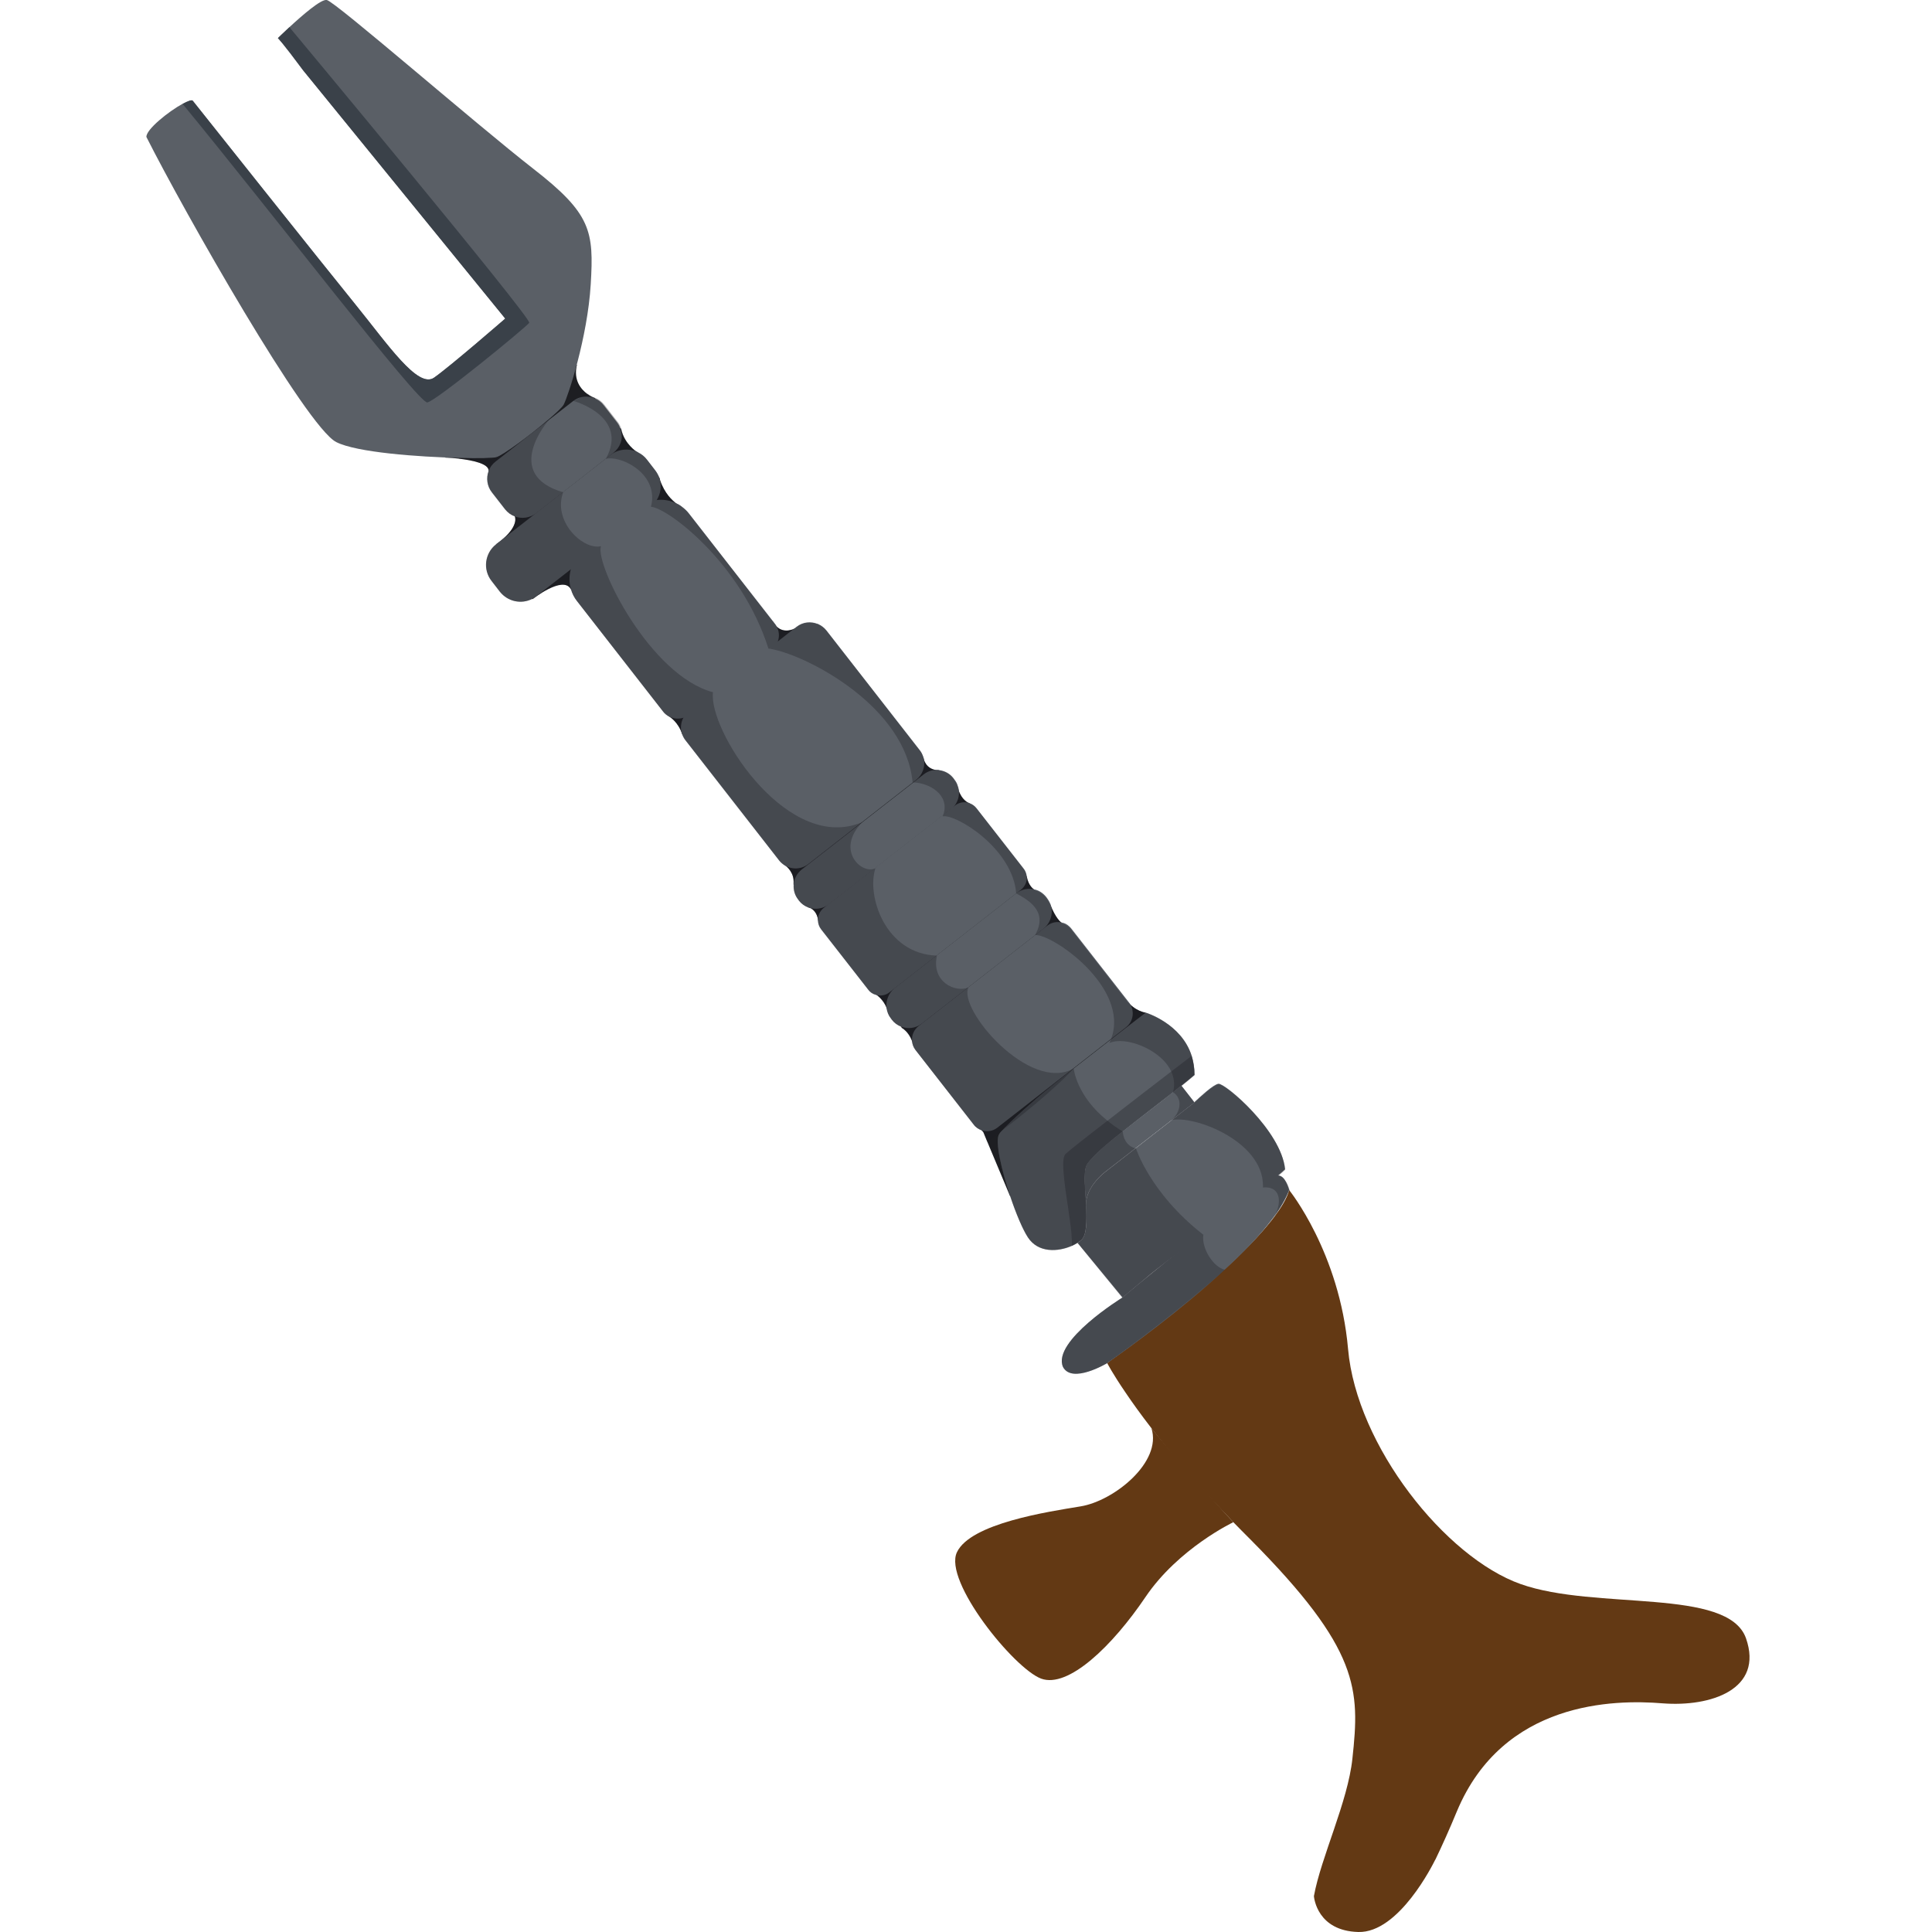 <?xml version="1.0" encoding="utf-8"?>
<!-- Generator: Adobe Illustrator 25.2.1, SVG Export Plug-In . SVG Version: 6.00 Build 0)  -->
<svg version="1.1" id="Слой_1" xmlns="http://www.w3.org/2000/svg" xmlns:xlink="http://www.w3.org/1999/xlink" x="0px" y="0px"
	 viewBox="0 0 1024 1024" style="enable-background:new 0 0 1024 1024;" xml:space="preserve">
<style type="text/css">
	.st0{fill:#1D1E22;}
	.st1{fill:#633914;}
	.st2{fill:#5A5F66;}
	.st3{fill:#3A4149;}
	.st4{opacity:0.33;fill:#1D1E22;}
	.st5{fill:url(#SVGID_1_);}
</style>
<g>
	<path class="st0" d="M535.4,634.1l-12.1-28.9l-2.1-5.1c0,0-0.3-0.4-0.9-1c-5.5-6.7-35.3-43.1-37-47.5c0,0,0,0,0-0.1
		c-1.9-4.9-5.3-6.7-5.3-6.7s-0.2-0.3-0.5-0.8c-1.3-1.9-4.9-6.8-7.6-9.7c0,0,0,0,0-0.1c-1.7-4.6-5.6-7.1-5.6-7.1
		s-25.2-34.3-30.7-39.3c0,0,0-0.1,0-0.1c-0.5-4-2.8-5.8-4.2-6.5c0,0-0.1,0-0.1,0c-0.7-0.4-1.1-0.4-1.1-0.4s-3.5-8.9-7.6-12
		c0,0,0,0,0,0c0-0.2,0-0.4,0-0.5l0-0.2c0.4-5.4-3.3-8.6-4.7-9.6c-0.2-0.1-0.4-0.2-0.6-0.4c0,0-41.5-62.1-53.8-69.1
		c-2.1-6.3-6.3-8.9-7.1-9.4c-0.1,0-0.1-0.1-0.2-0.1c-1.1-1.5-45.3-60.8-51.7-67.3c-4.2-7.4-20.3,5.4-20.3,5.4s0-0.1-0.1-0.2
		c-0.6-2.2-5.7-18.5-19.2-28.9c1.5-1,2.7-2,3.8-3c8.5-7.4,6.1-11.9,6.1-11.9s-14.4-18.4-13.8-23.9l0,0c0.3-4-8.9-5.8-15.8-6.6
		c-2.5-0.3-4.7-0.5-6.1-0.5c-0.4,0-0.9,0-1.3-0.1c1.5-1.2,58.6-47.6,70-49.2c-2,8.2,2.1,13,5.5,15.5c1.3,1,2.5,1.6,3.3,1.9
		c0.2,0.1,0.5,0.2,0.7,0.3c0,0,8.4,12.7,13.9,16.3c0,0,0,0,0,0.1c0.1,0.4,0.2,0.7,0.3,1.1c0,0,0,0.1,0,0.1c2,6.8,7.2,10.4,8.4,11.2
		c0.1,0,0.1,0.1,0.2,0.1c0.1,0,0.1,0,0.1,0.1c0,0,4.7,7,11.3,13.3c0.1,0.4,0.3,0.7,0.3,1.1c2.4,7.1,6.5,10.9,9,12.7c0,0,0.1,0,0.1,0
		c1.1,0.8,1.9,1.2,2.1,1.3l0,0c0,0,43.1,59.2,48.8,61.2c0.5,1,1.1,1.7,1.7,2.3c4,4.2,9.5,1.3,9.5,1.3l12.4-2.4l0.1,0c0,0,0,0,0,0
		c1.6,2.2,51.2,68.8,55.9,70.6c0.1,0.4,0.2,0.8,0.3,1.2c1.3,4.1,4.4,5.2,6.4,5.5c0.8,0.1,1.5,0.1,1.6,0.1l0,0c0,0,4.6,4.7,9.6,7.9
		c0.2,0.9,0.4,1.8,0.7,2.5c1.7,5.3,5,6.8,5.7,7.1c0.1,0,0.1,0,0.2,0.1c0.8,1.2,24.1,37.6,30.3,38.7c0.9,5,3.6,6.8,4.3,7.2
		c0,0,0,0,0.1,0c0.1,0.1,0.1,0.1,0.1,0.1s0.8,3.3,7.8,7.2c0.1,0.2,0.1,0.3,0.2,0.5c2.9,7.2,5.4,9.3,6.5,9.9c0,0,0,0,0.1,0
		c0.1,0.1,0.2,0.1,0.3,0.1c0,0,0,0,0.1,0c0,0,28.4,34.3,33.2,40.5c4.8,6.2,10.4,6.7,10.4,6.7L595.8,552l-21.1,28.6L535.4,634.1z"/>
	<path class="st1" d="M881.2,902.8c-25.6-2.1-84.5-1.3-109,57.2c-4,9.7-7.8,18.1-11.4,25.6c0,0-0.1,0.1-0.1,0.1
		c-1.1,2.2-19.2,38.9-40.8,38.3c-21.6-0.6-23.4-17.9-23.5-19c0,0,0,0,0,0c3.7-20.5,18-50,20.4-72.9c4-36.7,3.9-57.8-54.1-116.2
		c-3.1-3.1-6.1-6.1-9-9.1c-0.4-0.4-0.9-1-1.4-1.5c-18.2-19-31.8-35.2-41.8-48l-0.2-0.3c-5.8-7.5-10.3-13.8-13.8-19
		c-6.9-10.1-9.7-15.6-9.7-15.6s0.4-0.3,1-0.7c0.3-0.2,0.7-0.5,1.1-0.8c0.1,0,0.2-0.1,0.3-0.2c8.2-5.9,36.3-26.5,59.8-48
		c9.6-8.7,18.4-17.6,24.8-25.7c0.6-0.7,1.1-1.5,1.7-2.2c3.8-5.1,6.6-9.8,7.8-14c0,0,26.7,33,31.2,84.2
		c4.5,51.3,51.6,110.5,91.5,124.6c39.8,14.1,109.8,1.7,119.4,28.7C934.9,895.4,906.8,904.8,881.2,902.8z"/>
	<path class="st1" d="M653.7,806.8c0,0-29.1,13.8-46.6,39.7s-40.9,48.5-55.3,43.2c-14.4-5.4-51.9-51.7-44.6-67
		c7.3-15.3,48-21.4,65.6-24.3c17.6-2.9,43.2-23.4,37.5-41.4C618.1,766.8,647.6,800.5,653.7,806.8z"/>
	<path class="st2" d="M263.1,242.3c-1.7,0.5-9.4,0.7-19.6,0.4c-21.7-0.5-54.6-2.9-65.3-8.4c-15.9-8.1-80.7-122.2-100.6-161.7
		c-0.3-3.9,11.8-13.6,19.2-17.6c2.8-1.5,4.9-2.3,5.4-1.6c1.9,2.4,69.4,87.3,86.3,108.1c16.9,20.8,33,44.7,41.6,38.6
		c8.7-6.1,37.7-31.3,37.7-31.3L160.7,37.3c-11.1-15-13.4-17.1-13.4-17.1s2.5-2.5,6.1-5.8c6.7-6.2,16.8-15,19.8-14.4
		c4.6,0.9,78.6,65.4,109.4,89.4c30.8,23.9,32.2,33.1,30.5,61.3c-1.7,28.2-12,59.3-14.3,63.7c-0.7,1.4-4.1,4.6-8.5,8.3l0,0
		C280.8,230.8,266.6,241.3,263.1,242.3z"/>
	<path class="st3" d="M226.5,213.3c-4.6,0.8-83-101.5-129.7-158.2c2.8-1.5,4.9-2.3,5.4-1.6c1.9,2.4,69.4,87.3,86.3,108.1
		c16.9,20.8,33,44.7,41.6,38.6c8.7-6.1,37.7-31.3,37.7-31.3L160.7,37.3c-11.1-15-13.4-17.1-13.4-17.1s2.6-2.5,6.1-5.8
		c0,0,128.7,154.5,127.1,156.7C278.9,173.4,231.2,212.5,226.5,213.3z"/>
	<path class="st2" d="M572.9,657.4c-0.5,0.4-1.2,0.8-1.8,1.3c-0.9,0.6-1.9,1.1-3,1.6c-7.3,3.2-17.8,3.9-23.3-4.5
		c-2.7-4.1-6.3-12.6-9.3-21.6c-4.7-14-8.3-29.6-5.9-33.1c0.2-0.4,0.6-0.8,1-1.3c4.8-5.5,19.8-18.6,23.4-21.5
		c4.1-3.4,9.4-7.5,15.1-12l5.9-4.6c4.8-3.8,9.7-7.5,14.1-11c10.2-7.9,18.2-14,18.2-14s18.9,5.7,24.3,22.9l0,0
		c0.9,3,1.5,6.4,1.5,10.1c-2.2,1.9-4.5,3.8-6.9,5.7l0,0c-1.4,1.1-2.7,2.2-4.1,3.3c-9.2,7.2-18.8,14.5-26.9,21
		c-1.7,1.3-3.3,2.6-4.8,3.8c-4,3.3-7.5,6.3-10.1,8.9c-0.3,0.3-0.6,0.6-0.9,0.9c-0.8,0.9-1.5,1.7-2.1,2.4c-0.2,0.3-0.5,0.6-0.7,0.9
		c-0.4,0.6-0.7,1.2-0.9,1.7c-1.4,3.9-0.5,12.3,0,20.4c0,0.1,0,0.2,0,0.3C576,647.1,576.1,654.9,572.9,657.4z"/>
	<path class="st4" d="M572.9,657.4c-0.5,0.4-1.2,0.8-1.8,1.3c-0.9,0.6-1.9,1.1-3,1.6c0.1-1.5,0-3.6-0.2-6l0-0.4
		c-0.4-4.5-1.3-10.2-2.1-16l-0.1-0.4c-0.7-4.8-1.4-9.7-1.8-13.8c-0.6-6-0.6-10.6,0.8-12c1.6-1.6,11-9,22.3-17.7
		c11.4-8.9,24.7-19.1,33.8-26.1c6.5-4.9,10.8-8.3,10.8-8.3c0.9,3,1.5,6.4,1.5,10.1c-2.2,1.9-4.5,3.8-6.9,5.7l0,0
		c-1.4,1.1-2.7,2.2-4.1,3.3c-9.2,7.2-18.8,14.5-26.9,21c-1.7,1.3-3.3,2.6-4.8,3.8c-4,3.3-7.5,6.3-10.1,8.9c-0.3,0.3-0.6,0.6-0.9,0.9
		c-0.8,0.9-1.5,1.7-2.1,2.4c-0.2,0.3-0.5,0.6-0.7,0.9c-0.4,0.6-0.7,1.2-0.9,1.7c-1.4,3.9-0.5,12.3,0,20.4c0,0.1,0,0.2,0,0.3
		C576,647.1,576.1,654.9,572.9,657.4z"/>
	<path class="st2" d="M575.6,638.6c-0.5-8.1-1.4-16.5,0-20.4c0.2-0.5,0.5-1.1,0.9-1.7c0.2-0.3,0.4-0.6,0.7-0.9
		c0.6-0.7,1.3-1.6,2.1-2.4c0.3-0.3,0.6-0.6,0.9-0.9c2.5-2.6,6-5.6,10.1-8.9c1.5-1.3,3.1-2.5,4.8-3.8c8.1-6.5,17.8-13.7,26.9-21
		c1.4-1.1,2.8-2.2,4.1-3.3l0,0l7,9L585.9,621C585.9,621,575.4,628.8,575.6,638.6z"/>
	<path class="st2" d="M571.1,658.7c0.7-0.4,1.3-0.8,1.8-1.3c3.2-2.5,3.2-10.3,2.7-18.5c0-0.1,0-0.2,0-0.3
		c-0.2-9.8,10.4-17.6,10.4-17.6l47.2-36.8l-0.1-0.1c2.8-2.6,9.9-9.3,12.7-9.7c3.5-0.4,33.3,24.8,35.3,45.3c-0.7,0.7-2,1.9-3.7,3.3
		c-2,1.7-4.7,3.9-7.8,6.3c-8.7,6.9-20.9,16.2-32,24.7c-7.2,5.4-13.9,10.5-19,14.4c-4.4,3.4-7.6,5.9-8.8,6.9
		c-2.7,2.3-5.8,4.9-8.5,7.1c-0.3,0.2-0.5,0.5-0.8,0.7c-0.7,0.6-1.3,1.1-1.9,1.6c-2.3,1.9-3.6,3-3.6,3L571.1,658.7z"/>
	
		<linearGradient id="SVGID_1_" gradientUnits="userSpaceOnUse" x1="1001.787" y1="819.207" x2="1001.952" y2="820.982" gradientTransform="matrix(0.615 0.788 -0.788 0.615 662.909 -709.942)">
		<stop  offset="0.237" style="stop-color:#84878C"/>
		<stop  offset="1" style="stop-color:#4B5056"/>
	</linearGradient>
	<path class="st5" d="M633.1,584.2l-1.2,0.9c0,0,0.4-0.4,1.1-1.1L633.1,584.2z"/>
	<path class="st2" d="M589.2,720.8c-0.1,0.1-0.2,0.1-0.3,0.2c-0.4,0.3-0.8,0.6-1.2,0.8c-0.6,0.4-0.9,0.7-0.9,0.7s-18.6,11.2-23.4,2
		c-5.9-13.7,31.4-36.7,31.4-36.7s1.3-1.1,3.6-3c0.6-0.5,1.2-1,1.9-1.6c0.3-0.2,0.6-0.4,0.8-0.7c4.3-3.5,10.4-8.5,17.3-14.1
		c5.8-4.7,12.2-9.8,18.5-14.9c12.5-10,24.8-19.7,32.5-25.4c4.3-3.1,7.1-5.1,7.8-5.1c3.9-0.3,5.9,7.1,6.1,7.7l0,0c0,0,0,0-0.1,0.1
		c-1.5,4.3-4.2,9-7.8,13.9c-0.6,0.7-1.1,1.5-1.7,2.2c-6.3,8.3-14.9,17.2-24.3,25.8C625.9,694.6,597.5,715,589.2,720.8z"/>
	<path class="st4" d="M589.2,720.8c-0.1,0.1-0.2,0.1-0.3,0.2c-0.4,0.3-0.8,0.6-1.2,0.8c-0.6,0.4-0.9,0.7-0.9,0.7s-18.6,11.2-23.4,2
		c-5.9-13.7,31.4-36.7,31.4-36.7l-23.7-29c-0.9,0.6-1.9,1.1-3,1.6c-7.3,3.2-17.8,3.9-23.3-4.5c-7-10.6-19.1-48.9-15.2-54.7
		c2.9-4.3,20.5-19.7,24.4-22.9c4.1-3.4,9.4-7.5,15.1-12c0,0,1.2,14.4,18,27.8c2.3,1.9,5,3.8,8,5.6c0,0,0,0,0,0c0.6,8.1,7,9,7,9
		s7.4,23.4,34.9,45.1c0.2,0.1,0.3,0.3,0.5,0.4c0.1,0.1,0.2,0.1,0.3,0.2c-1.1,7.5,5.6,17.4,11.4,18.6
		C625.5,694.3,597.4,714.8,589.2,720.8z"/>
	<path class="st2" d="M325.1,240L284.2,272c-3.4,2.6-7.7,3.1-11.4,1.7c-2-0.7-3.7-2-5.1-3.7l-7-9c-2.6-3.3-3.1-7.6-1.8-11.2l0,0
		c0.7-2,2-3.8,3.8-5.2l40.9-31.9c1.3-1,2.7-1.7,4.1-2.1c2.2-0.6,4.6-0.5,6.7,0.2c0.2,0.1,0.5,0.2,0.7,0.3c1.9,0.7,3.6,2,4.9,3.7l7,9
		c0.9,1.1,1.5,2.4,1.9,3.7c0,0,0,0,0,0.1c0.1,0.4,0.2,0.7,0.3,1.1c0,0,0,0.1,0,0.1C330.3,232.7,328.7,237.2,325.1,240z"/>
	<path class="st2" d="M409.1,344.5l-43.9,34.3c-0.9,0.7-1.9,1.2-2.9,1.6c-2.6,0.8-5.4,0.6-7.8-0.7c-0.1,0-0.1-0.1-0.2-0.1
		c-1.1-0.6-2.1-1.4-2.9-2.5l-45.6-58.5c-1.5-1.9-2.6-4.1-3.2-6.3c-1-3.4-1-7-0.1-10.4c1-3.8,3.2-7.3,6.6-9.9l29.6-23.1
		c2.1-1.6,4.5-2.8,6.9-3.4c0.9-0.2,1.8-0.4,2.7-0.5c3.6-0.4,7.3,0.3,10.6,2c0,0,0.1,0,0.1,0c0.8,0.4,1.5,0.8,2.1,1.3l0,0
		c1.5,1.1,2.9,2.3,4.1,3.9l45.6,58.5c0.3,0.4,0.5,0.7,0.7,1.1c1.5,2.5,1.7,5.5,0.8,8.1c-0.5,1.7-1.5,3.1-3,4.3
		C409.2,344.3,409.1,344.4,409.1,344.5z"/>
	<path class="st2" d="M485.5,413.4l-57,44.5c-3.8,3-8.8,3.1-12.7,0.7c-0.2-0.1-0.4-0.2-0.6-0.4c-0.9-0.6-1.7-1.4-2.4-2.3l-49.5-63.5
		c-0.8-1-1.4-2.2-1.8-3.3c-1-2.9-0.7-6,0.7-8.7c0.7-1.4,1.7-2.7,3-3.7l57-44.5c3.3-2.6,7.6-3,11.2-1.5c0.1,0,0.1,0,0.1,0
		c1.7,0.7,3.3,1.9,4.5,3.4l49.5,63.5c0.9,1.1,1.5,2.4,1.9,3.7c0.1,0.4,0.2,0.8,0.3,1.2C490.4,406.4,489,410.7,485.5,413.4z"/>
	<path class="st2" d="M344.9,268.7L284.3,316c-0.7,0.5-1.4,1-2.2,1.4c-5.8,3-13,1.5-17.2-3.8l-4.4-5.7c-4.7-6-3.6-14.7,2.4-19.4
		l60.6-47.3c4.2-3.3,9.7-3.7,14.3-1.7c0.1,0,0.1,0.1,0.2,0.1c0.1,0,0.1,0,0.1,0.1c1.9,0.9,3.5,2.2,4.8,3.9l4.4,5.7
		c0.9,1.2,1.6,2.5,2.1,3.8c0.1,0.4,0.3,0.7,0.3,1.1c1,3.7,0.4,7.6-1.6,10.8C347.3,266.4,346.3,267.7,344.9,268.7z"/>
	<path class="st2" d="M503.8,429l-64.5,50.3c-0.5,0.4-0.9,0.7-1.4,0.9c-2.6,1.5-5.7,1.8-8.5,1.1c0,0-0.1,0-0.1,0
		c-0.4-0.1-0.8-0.2-1.1-0.4c-1.8-0.7-3.5-1.9-4.7-3.5l-0.5-0.7c-1.8-2.3-2.5-5.1-2.3-7.8c0,0,0,0,0,0c0-0.2,0-0.4,0-0.5l0-0.2
		c0.4-2.8,1.9-5.5,4.3-7.4l64.5-50.3c2-1.6,4.4-2.4,6.8-2.4c0.6,0,1.1,0,1.6,0.1l0,0c2.9,0.4,5.6,1.8,7.5,4.3l0.5,0.7
		c0.7,0.9,1.3,1.9,1.6,2.9c0.3,0.8,0.6,1.7,0.7,2.5c0.4,3.3-0.6,6.8-3,9.3C504.7,428.3,504.3,428.7,503.8,429z"/>
	<path class="st2" d="M553.1,492.2l-64.5,50.3c-3.3,2.6-7.5,3-11.1,1.6c-1.8-0.7-3.5-1.9-4.8-3.6l-0.5-0.7c-1.3-1.6-2-3.5-2.3-5.4
		c0,0,0,0,0-0.1c-0.5-3.8,1-7.9,4.2-10.5l64.5-50.3c2.9-2.3,6.6-2.9,10-2c0,0,0,0,0.1,0c2.3,0.6,4.3,2,5.9,4l0.5,0.7
		c0.6,0.8,1.1,1.7,1.5,2.6c0.1,0.2,0.1,0.3,0.2,0.5C558.4,483.8,557,489.1,553.1,492.2z"/>
	<path class="st2" d="M541.1,471.6l-69.6,54.3c-2.1,1.7-4.8,2.1-7.3,1.4c-1.6-0.4-3.1-1.4-4.1-2.8l-24.9-31.9
		c-1.1-1.4-1.6-3-1.7-4.6c0,0,0-0.1,0-0.1c-0.1-2.5,1-5,3.1-6.7l69.6-54.3c2.2-1.7,5-2.1,7.5-1.3c0.1,0,0.1,0,0.2,0.1
		c1.4,0.5,2.7,1.4,3.7,2.7l24.9,31.9c1,1.2,1.5,2.7,1.7,4.2C544.5,467,543.4,469.8,541.1,471.6z"/>
	<path class="st2" d="M596.9,544.4l-68.3,53.3c-2.4,1.9-5.5,2.3-8.3,1.4c-1.6-0.6-3.1-1.5-4.2-3l-30.9-39.6
		c-1.1-1.4-1.7-3.2-1.8-4.9c0,0,0,0,0-0.1c-0.2-2.8,1-5.7,3.4-7.6l68.3-53.3c2.4-1.9,5.5-2.3,8.2-1.5c0,0,0,0,0.1,0
		c0.1,0.1,0.2,0.1,0.3,0.1c0,0,0,0,0.1,0c1.5,0.5,2.8,1.5,3.9,2.8l30.9,39.6C601.5,535.7,600.8,541.3,596.9,544.4z"/>
	<path class="st4" d="M523.3,605.2l-2.1-5.1c0,0-0.3-0.4-0.9-1c-1.6-0.6-3.1-1.5-4.2-3l-30.9-39.6c-1.1-1.5-1.8-3.2-1.9-4.9
		c-1.9-4.9-5.3-6.7-5.3-6.7s-0.2-0.3-0.5-0.8c-1.8-0.7-3.5-1.9-4.8-3.6l-0.5-0.7c-1.3-1.6-2-3.5-2.3-5.4c0,0,0,0,0-0.1
		c-1.7-4.6-5.6-7.1-5.6-7.1c-1.6-0.4-3.1-1.4-4.1-2.8l-24.9-31.9c-1.1-1.4-1.6-3-1.7-4.6c0,0,0-0.1,0-0.1c-0.5-4-2.8-5.8-4.2-6.5
		c0,0-0.1,0-0.1,0c-2.2-0.7-4.3-2-5.9-4l-0.5-0.7c-1.8-2.3-2.5-5.1-2.3-7.8c0,0,0,0,0,0c0-0.2,0-0.4,0-0.5l0-0.2
		c0.4-5.4-3.3-8.6-4.7-9.6c-0.2-0.1-0.4-0.2-0.6-0.4c-0.9-0.6-1.7-1.4-2.4-2.3l-49.5-63.5c-0.8-1-1.4-2.2-1.8-3.3
		c-2.1-6.3-6.3-8.9-7.1-9.4c-0.1,0-0.1-0.1-0.2-0.1c-1.1-0.6-2.1-1.4-2.9-2.5l-45.6-58.5c-1.5-1.9-2.6-4.1-3.2-6.3
		c-4.2-7.4-20.3,5.4-20.3,5.4s0-0.1-0.1-0.2c-5.8,3-13,1.5-17.2-3.8l-4.4-5.7c-4.7-6-3.6-14.7,2.4-19.4l3.8-3
		c8.5-7.4,6.1-11.9,6.1-11.9c-2-0.7-3.7-2-5.1-3.7l-7-9c-2.6-3.3-3.1-7.6-1.8-11.2l0,0c0.3-4-8.9-5.8-15.8-6.6l0.3-0.3
		c10.2,0.2,17.9,0.1,19.6-0.4c3.6-1,17.8-11.6,27.2-19.6l0,0l0.5-0.1c0,0-25.1,28.7,7.7,38.2c-4.7,13,5.6,25.3,14.4,28.2
		c2,0.6,3.9,0.8,5.6,0.4c-3.1,10.1,26.2,68.6,59.4,77.4c-0.1,0.7-0.1,1.4-0.1,2.1c0.1,21.9,40.7,83.3,79.3,66.7
		c-14.3,14.6-0.9,27.5,6.4,24.7c0.2-0.1,0.4-0.1,0.5-0.2c-4.8,14.3,5,45.4,32.6,46.3c-3.1,13.8,9.6,19.8,16.7,16.9
		c-5.7,11.4,32.4,56.1,55.8,42.9C559,577.4,539.4,593.1,523.3,605.2z"/>
	<path class="st4" d="M675.5,644.8c4.4-8.5,2.7-16.3-6.1-15.4c0,0,0,0,0-0.1c0-0.4,0-0.8,0-1.2c-0.3-23.4-36.7-37.2-48.6-34.4
		c4.8-3.7,6.4-11.4,0.9-14.8c0-0.1,0.1-0.3,0.1-0.4c1-3.9,0.4-7.5-1.1-10.8c-4.2-8.8-15.9-14.9-24.9-15.8c-3-0.3-5.7,0-7.8,0.9
		c0.4-0.8,0.7-1.6,1-2.4l0,0c9.8-27-31.1-55.4-40.4-54.8c7.1-12.5-3.3-18.4-10-22.1c-1.8-23.8-32.1-42.3-39-40.8
		c0.1-0.2,0.2-0.4,0.3-0.7c0-0.1,0-0.2,0.1-0.3c3.5-10.3-7.3-16.9-16.3-17c-3.7-39.8-54.5-66.6-74.3-70.6c-0.8-0.2-1.4-0.3-2.1-0.3
		c-14.4-45.5-53.6-74.7-62.3-75.2c0.3-1.1,0.5-2.2,0.6-3.2c1.4-15.8-17.4-24.1-24.5-22.2c12.5-22.7-17.2-30.7-17.2-30.7l4.1-2.1
		l3.5-1.7c1.3,1,2.5,1.6,3.3,1.9c0.2,0.1,0.5,0.2,0.7,0.3c1.9,0.7,3.6,2,4.9,3.7l7,9c0.9,1.1,1.5,2.4,1.9,3.7c0,0,0,0,0,0.1
		c0.1,0.4,0.2,0.7,0.3,1.1c0,0,0,0.1,0,0.1c2,6.8,7.2,10.4,8.4,11.2c0.1,0,0.1,0.1,0.2,0.1c0.1,0,0.1,0,0.1,0.1
		c1.9,0.9,3.5,2.2,4.8,3.9l4.4,5.7c0.9,1.2,1.6,2.5,2.1,3.8c0.1,0.4,0.3,0.7,0.3,1.1c2.4,7.1,6.5,10.9,9,12.7c0,0,0.1,0,0.1,0
		c0.8,0.4,1.5,0.8,2.1,1.3l0,0c1.5,1.1,2.9,2.3,4.1,3.9l45.6,58.5c0.3,0.4,0.5,0.7,0.7,1.1c4,4.2,9.5,1.3,9.5,1.3l1.2-0.9
		c3.3-2.6,7.6-3,11.2-1.5l0.1,0c0,0,0,0,0,0c1.7,0.7,3.3,1.9,4.5,3.4l49.5,63.5c0.9,1.1,1.5,2.4,1.9,3.7c0.1,0.4,0.2,0.8,0.3,1.2
		c1.3,4.1,4.4,5.2,6.4,5.5c0.6,0,1.1,0,1.6,0.1l0,0c2.9,0.4,5.6,1.8,7.5,4.3l0.5,0.7c0.7,0.9,1.3,1.9,1.6,2.9
		c0.3,0.8,0.6,1.7,0.7,2.5c1.7,5.3,5,6.8,5.7,7.1c0.1,0,0.1,0,0.2,0.1c1.4,0.5,2.7,1.4,3.7,2.7l24.9,31.9c1,1.2,1.5,2.7,1.7,4.2
		c0.9,5,3.6,6.8,4.3,7.2c0,0,0,0,0.1,0c2.3,0.6,4.3,2,5.9,4l0.5,0.7c0.6,0.8,1.1,1.7,1.5,2.6c0.1,0.2,0.1,0.3,0.2,0.5
		c2.9,7.2,5.4,9.3,6.5,9.9c0,0,0,0,0.1,0c0.1,0.1,0.2,0.1,0.3,0.1c0,0,0,0,0.1,0c1.5,0.5,2.8,1.5,3.9,2.8l29.4,37.7
		c4.8,6.2,10.4,6.7,10.4,6.7s18.9,5.7,24.3,22.9l0,0c0.9,3,1.5,6.4,1.5,10.1c-2.2,1.9-4.5,3.8-6.9,5.7l6.9,8.8
		c2.8-2.6,9.9-9.3,12.7-9.7c3.5-0.4,33.3,24.8,35.3,45.3c-0.7,0.7-2,1.9-3.7,3.3c3.9-0.3,5.9,7.1,6.1,7.7l0,0c0,0,0,0-0.1,0.1
		C682.8,631.9,679.1,639.4,675.5,644.8z"/>
</g>
</svg>
